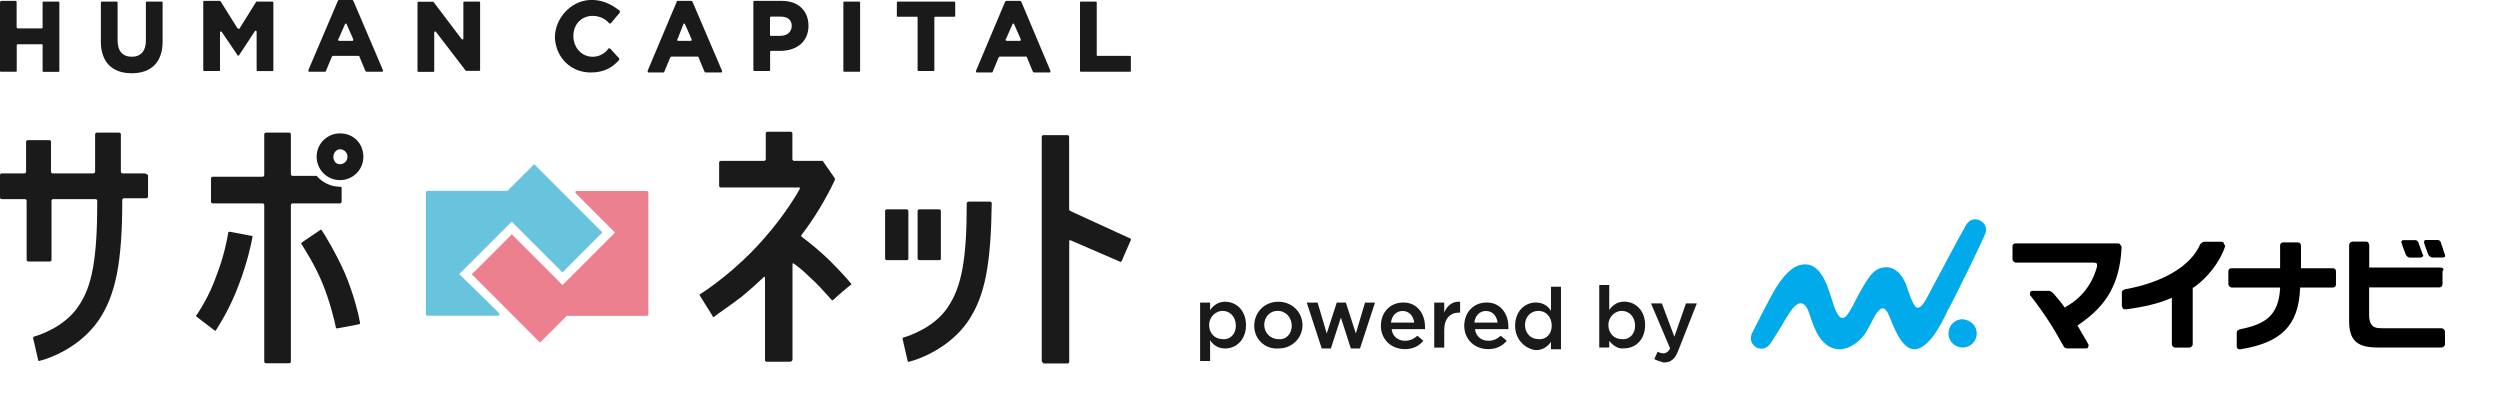 <?xml version="1.0" encoding="UTF-8"?><svg id="_レイヤー_2" xmlns="http://www.w3.org/2000/svg" viewBox="0 0 230 37.08"><defs><style>.cls-1{fill:#68c4dc;}.cls-2{fill:none;}.cls-3{fill:#1a1a1a;}.cls-4{fill:#00aaeb;}.cls-5{fill:#ed808e;}</style></defs><g id="_ヘッダー_フッター"><path class="cls-5" d="M52.98,17.79l3.53,3.53c.08.08.08.15,0,.15l-4.68,4.68c-.08.08-.15.08-.15,0l-4.52-4.52c-.08-.08-.15-.08-.15,0l-3.53,3.53c-.08.08-.08.15,0,.15l6.13,6.13c.08.08.15.08.15,0l2.38-2.38h7.36c.08,0,.15-.08.15-.15v-11.19c0-.08-.08-.15-.15-.15h-6.52s-.08.15,0,.23Z"/><path class="cls-1" d="M42.32,25.15l4.68-4.68c.08-.08.15-.08.15,0l4.52,4.52c.08.08.15.08.15,0l3.53-3.53c.08-.08.08-.15,0-.15l-6.13-6.13c-.08-.08-.15-.08-.15,0l-2.38,2.38h-7.36c-.08,0-.15.08-.15.15v11.19c0,.08.08.15.15.15h6.52c.08,0,.15-.15.08-.23l-3.6-3.53c-.08,0-.08-.08,0-.15Z"/><path class="cls-3" d="M54.59,5.22h-.08c-1,0-1.76-.84-1.76-1.92s.77-1.84,1.76-1.84c.84,0,1.38.46,1.53.69h.15l.84-1v-.15c-.31-.23-1.3-1.07-2.76-1-1.76.08-3.22,1.69-3.22,3.45.08,1.84,1.46,3.22,3.3,3.22,1.23,0,1.99-.46,2.61-1.15v-.15l-.84-.92h-.15c-.08.23-.69.77-1.38.77Z"/><path class="cls-3" d="M3.83,2.61H1.61l-.08-.08V.23c0-.08,0-.15-.08-.15H.08s-.08.08-.08.15v6.29c0,.08.08.08.08.08h1.38c.08,0,.08-.08.08-.15v-2.3c0-.08.08-.08.08-.08h2.22c.08,0,.08.08.08.08v2.38c0,.08.08.08.08.08h1.38c.08,0,.08-.08.08-.08V.23c0-.08-.08-.08-.08-.08h-1.38c-.08,0-.08.08-.08.08v2.3s0,.08-.08.08Z"/><path class="cls-3" d="M13.42,3.76c0,.92-.46,1.46-1.3,1.46s-1.3-.54-1.3-1.46V.23c0-.08-.08-.08-.08-.08h-1.38c-.08,0-.08.08-.08.08v3.6c0,1.84,1,2.91,2.84,2.91s2.84-1.07,2.84-2.91V.23c0-.08-.08-.08-.08-.08h-1.38c-.08,0-.08.08-.08.08v3.53Z"/><path class="cls-3" d="M21.85,2.61l-1.53-2.45-.08-.08h-1.46c-.08,0-.08.08-.08.08v6.29c0,.08.08.08.08.08h1.38c.08,0,.08-.08.08-.08v-3.45c0-.08.08-.15.15-.08l1.46,2.15c0,.08.08.08.15,0l1.46-2.22c.08-.08.15,0,.15.08v3.53c0,.08.08.08.08.08h1.38c.08,0,.08-.08.08-.08V.23c0-.08-.08-.08-.08-.08h-1.46s-.08,0-.08.08l-1.53,2.45c-.08-.08-.15-.08-.15-.08Z"/><path class="cls-3" d="M31.05.16l-2.68,6.29c0,.08,0,.15.08.15h1.46s.08,0,.08-.08l.54-1.3.08-.08h2.38s.08,0,.08.08l.54,1.3.08.08h1.46c.08,0,.08-.08.08-.15L32.51.08l-.08-.08h-1.3c0,.08-.08.08-.08.15ZM31.13,3.61l.61-1.38c0-.08.15-.08.15,0l.61,1.38c0,.08,0,.15-.08.15h-1.15c-.15,0-.23-.08-.15-.15Z"/><path class="cls-3" d="M42.48,3.61l-2.61-3.45h-1.38c-.08,0-.08.08-.08.08v6.29c0,.08.08.08.08.08h1.38c.08,0,.08-.08.08-.08v-3.53c0-.08.08-.15.15-.08l2.76,3.6h1.23c.08,0,.08-.08.08-.08V.23c0-.08-.08-.08-.08-.08h-1.38c-.08,0-.08.08-.08.08v3.37s-.08.08-.15,0Z"/><path class="cls-3" d="M71.92.08h-2.53c-.08,0-.08.08-.08.08v6.29c0,.08.08.08.08.08h1.38c.08,0,.08-.08.08-.08v-1.69c0-.08.08-.08.08-.08h.84c1.61,0,2.61-.92,2.61-2.3s-.92-2.3-2.45-2.3ZM71.84,3.3h-.92c-.08,0-.08-.08-.08-.08v-1.61q0-.08.08-.08h.92c.61,0,1,.31,1,.84s-.38.92-1,.92Z"/><path class="cls-3" d="M77.67,6.6h1.38c.08,0,.08-.08.08-.08V.23c0-.08-.08-.08-.08-.08h-1.38c-.08,0-.08.08-.08.08v6.29s0,.08.08.08Z"/><path class="cls-3" d="M82.58,1.54h1.76c.08,0,.08.08.08.08v4.83c0,.08.08.08.08.08h1.38c.08,0,.08-.08.08-.08V1.62c0-.08.08-.08.08-.08h1.76c.08,0,.08-.08.08-.08V.23c0-.08-.08-.08-.08-.08h-5.21c-.08,0-.08.08-.08.08v1.3h.08Z"/><path class="cls-3" d="M100.9,5.07V.23c0-.08-.08-.08-.08-.08h-1.38c-.08,0-.08.08-.08.08v6.29c0,.08.08.08.08.08h4.52c.08,0,.08-.08.08-.08v-1.3c0-.08-.08-.08-.08-.08h-2.99c-.08,0-.08-.08-.08-.08Z"/><path class="cls-3" d="M62.26.16l-2.68,6.36c0,.08,0,.15.08.15h1.38s.08,0,.08-.08l.54-1.3.08-.08h2.45s.08,0,.08.08l.54,1.3.08.08h1.46c.08,0,.08-.08.08-.15L63.71.16l-.08-.08h-1.3s-.08,0-.08.08ZM62.33,3.61l.54-1.38c0-.08.15-.08.15,0l.61,1.38c0,.08,0,.15-.08.15h-1.15c-.08,0-.15-.08-.08-.15Z"/><path class="cls-3" d="M92.47.16l-2.68,6.36c0,.08,0,.15.08.15h1.38s.08,0,.08-.08l.54-1.3.08-.08h2.45s.08,0,.08.08l.54,1.3.08.08h1.46c.08,0,.08-.08.08-.15l-2.68-6.36-.08-.08h-1.3s-.08,0-.08.08ZM92.54,3.61l.61-1.38c0-.08.15-.08.15,0l.61,1.38c0,.08,0,.15-.08.15h-1.15c-.15,0-.23-.08-.15-.15Z"/><path class="cls-3" d="M72.68,33.28h-2.15c-.08,0-.15-.08-.15-.15v-7.59c0-.08-.08-.08-.08-.08-.31.31-1.23,1.15-2.07,1.84-1,.77-2.15,1.53-2.53,1.84-.08.08-.15,0-.15-.08l-1.15-1.84c-.08-.08,0-.15,0-.15.61-.38,3.37-2.22,5.9-5.14,1.84-2.07,3.07-4.14,3.3-4.6q0-.08-.08-.08h-7.21c-.08,0-.15-.08-.15-.15v-2.15c0-.08.08-.15.15-.15h3.99c.08,0,.15-.08.15-.15v-2.38c0-.08.08-.15.15-.15h2.15c.08,0,.15.08.15.15v2.38c0,.08.08.15.15.15h2.61q.08,0,.08.08l1.07,1.53v.15c-.84,1.76-1.84,3.45-3.07,5.06-.08.08,0,.15,0,.15.92.69,1.84,1.46,2.61,2.22.84.84,1.69,1.76,1.92,2.07.08.08.08.15,0,.15-.31.23-1.3,1.07-1.61,1.38-.08.08-.15,0-.15,0-.69-.77-1.3-1.46-1.99-2.07-.61-.61-1.3-1.15-1.53-1.3q-.08,0-.08.08v8.82c-.08.15-.15.15-.23.15Z"/><path class="cls-3" d="M95.84,33.2V12.58c0-.08.08-.15.15-.15h2.22c.08,0,.15.08.15.15v6.67q0,.08.08.15l5.52,2.53c.08,0,.08.08.08.15l-.84,1.92c0,.08-.08.08-.15.08l-4.6-1.99q-.08,0-.08.08v11.12c0,.08-.08.15-.15.15h-2.22q-.15-.15-.15-.23Z"/><path class="cls-3" d="M31.28,17.18c-.84,0-1.61-.38-2.15-1h-2.22c-.08,0-.15-.08-.15-.15v-3.68c0-.08-.08-.15-.15-.15h-2.15c-.08,0-.15.08-.15.15v3.76c0,.08-.08.15-.15.15h-4.6c-.08,0-.15.08-.15.15v2.15c0,.08.08.15.15.15h4.6c.08,0,.15.08.15.15v14.41c0,.08.08.15.15.15h2.15c.08,0,.15-.08.15-.15v-14.41c0-.08.08-.15.15-.15h4.37c.08,0,.15-.08.15-.15v-1.3c0-.08-.08-.08-.15-.08Z"/><path class="cls-3" d="M31.28,13.73c.38,0,.69.31.69.69s-.31.69-.69.69-.61-.31-.61-.69.31-.69.61-.69M31.28,12.27c-1.15,0-2.15.92-2.15,2.15,0,1.15.92,2.15,2.15,2.15,1.15,0,2.15-.92,2.15-2.15s-.92-2.15-2.15-2.15h0Z"/><path class="cls-3" d="M13.34,15.95h-2.07c-.08,0-.15-.08-.15-.15v-3.45c0-.08-.08-.15-.15-.15h-2.07c-.08,0-.15.08-.15.15v3.45c0,.08-.08.15-.15.15h-3.76c-.08,0-.15-.08-.15-.15v-2.76c0-.08-.08-.15-.15-.15h-1.99c-.08,0-.15.08-.15.15v2.76c0,.08-.08.15-.15.15H.15c-.08,0-.15.08-.15.15v2.07c0,.08.08.15.15.15h2.15c.08,0,.15.08.15.15v5.44c0,.08.08.15.15.15h1.99c.08,0,.15-.08.15-.15v-5.44c0-.08.08-.15.15-.15h3.91c.08,0,.15.08.15.15,0,5.29-.46,7.9-1.76,9.74-1.23,1.84-3.53,2.61-4.06,2.76-.08,0-.08.08-.08.15l.46,1.99c0,.08.08.15.15.08.69-.15,3.68-1.15,5.44-3.76,1.53-2.3,2.15-5.21,2.15-11.04,0-.08.08-.15.15-.15h2.07c.08,0,.15-.08.15-.15v-1.99c-.15-.08-.23-.15-.31-.15Z"/><path class="cls-3" d="M19.7,30.37l-1.61-1.23c-.08-.08-.08-.15,0-.15.23-.38,1.15-1.69,1.84-3.68.69-1.76,1-3.45,1.07-3.91,0-.08.08-.08.15-.08l1.99.38c.08,0,.15.08.08.15-.08.46-.46,2.3-1.23,4.29-.84,2.3-1.92,3.91-2.15,4.29,0,0-.08,0-.15-.08Z"/><path class="cls-3" d="M31.05,30.21c-.08,0-.15,0-.15-.08-.08-.46-.54-2.38-1.23-4.06-.69-1.69-1.69-3.22-1.92-3.6-.08-.08,0-.15,0-.15l1.69-1.15c.08-.08.15,0,.15,0,.31.46,1.3,2.07,2.15,3.99.84,1.99,1.3,3.99,1.38,4.52,0,.08,0,.15-.08.15l-1.99.38Z"/><path class="cls-3" d="M83.42,23.93h-1.84c-.08,0-.15-.08-.15-.15v-4.37c0-.08.08-.15.15-.15h1.84c.08,0,.15.08.15.15v4.37c0,.15-.08.15-.15.15Z"/><path class="cls-3" d="M86.41,23.93h-1.84c-.08,0-.15-.08-.15-.15v-4.37c0-.08.08-.15.15-.15h1.84c.08,0,.15.08.15.15v4.37c0,.15-.08.15-.15.15Z"/><path class="cls-3" d="M89.09,18.56c-.08,0-.15.08-.15.15,0,5.14-.46,7.67-1.76,9.58-1.23,1.84-3.53,2.61-4.06,2.76-.08,0-.08.08-.08.15l.46,1.99c0,.08.08.15.15.08.69-.15,3.68-1.15,5.44-3.76,1.53-2.3,2.07-5.14,2.15-10.81,0-.08-.08-.15-.15-.15h-1.99Z"/><path class="cls-4" d="M181.86,30.67c0,.69-.54,1.3-1.3,1.3-.69,0-1.3-.54-1.3-1.3,0-.69.54-1.3,1.3-1.3.77.08,1.3.61,1.3,1.3"/><path class="cls-4" d="M182.63,21.55c.23-.54,0-1.07-.54-1.3-.54-.23-1.07.08-1.3.61-.46.77-2.76,5.14-3.14,5.83-.38.69-.84,1.76-1.3,1.61-.38-.15-.84-1.69-1-2.15-.31-.77-1-1.76-2.15-1.53-.84.15-1.3.84-2.15,2.38-.46.84-.69,1.38-1.07,1.92-.77,1.07-1.23-.69-1.53-1.61-.38-1.23-1-2.99-2.38-2.99-.77,0-1.61.46-2.68,2.15-.61,1-1.99,3.76-2.22,4.22-.23.54,0,1.07.46,1.3.54.23,1,0,1.3-.46,1-1.53,1.3-2.15,1.76-2.84.54-.77,1.3-1.46,1.84.38.38,1.15,1,2.99,2.68,3.07,1,0,2.07-.84,2.53-1.69.54-.92.69-1.46,1.15-1.92.23-.23.54-.31.84.38.31.61.92,2.68,1.99,3.14,1.53.61,2.99-2.45,3.45-3.45.54-.92,3.3-6.59,3.45-7.05"/><path d="M224.88,23.31c-.08-.31-.23-.77-.31-.92v-.08c-.08-.15-.15-.23-.31-.23h-1.07c-.15,0-.15.08-.15.08,0,.08-.08.15,0,.23,0,.08.23.69.38,1.07.08.08.15.23.38.23h.92c.15,0,.23-.08.23-.08,0-.15,0-.23-.08-.31"/><path d="M222.5,22.32c-.08-.15-.15-.23-.31-.23h-1.07c-.15,0-.15.08-.15.08-.08.08-.08.15,0,.23,0,.08.23.69.38,1.07.08.08.15.23.38.23h.92c.15,0,.23-.08.23-.08.08-.08.08-.15,0-.23-.15-.46-.38-1-.38-1.07"/><path d="M195.05,22.47c-.08-.08-.15-.08-.31-.08h-9.28c-.08,0-.15,0-.23.08s-.08.15-.08.23v1.15c0,.15.15.31.31.31h7.13q.23,0,.31.08c.08.15,0,.38,0,.38-.46,1.61-1.46,2.84-2.84,3.6l-.08.08-.08-.08c-.31-.46-.61-.77-.92-1.15l-.08-.08c-.15-.15-.31-.23-.38-.23h-1.53c-.08,0-.15,0-.23.15v.23c1.38,1.76,2.22,3.14,3.07,4.68.08.15.15.23.38.23h1.76c.08,0,.15-.08.15-.15s.08-.15,0-.23c-.23-.46-.46-.77-.92-1.61l-.08-.08.08-.08c1.99-1.38,3.83-3.14,3.99-7.21-.08-.08-.08-.15-.15-.23"/><path d="M204.56,22.32c-.08-.08-.15-.08-.23-.08h-1.53c-.15,0-.31.15-.38.23-.84,1.99-3.45,3.53-6.9,4.14-.23.08-.31.15-.31.31v1.23c0,.08.08.15.08.23.08.08.23.08.31.08,1.69-.23,2.99-.54,4.06-1l.15-.08v4.29c0,.15.15.31.31.31h1.3c.15,0,.31-.15.31-.31v-5.21h.08c1.3-.92,2.45-2.38,2.91-3.83-.08-.15-.15-.23-.15-.31"/><path d="M211.61,26.53v-.08h2.99c.08,0,.15,0,.23-.08.08-.08.08-.15.08-.23v-1.15c0-.08,0-.15-.08-.23s-.15-.08-.23-.08h-2.91v-2.07c0-.15-.08-.31-.31-.31h-1.3c-.08,0-.15,0-.23.08-.08.08-.08.15-.08.23v2.07h-4.45c-.08,0-.15,0-.23.08-.08.08-.08.15-.08.23v1.15c0,.15.15.31.31.31h4.45v.08c-.15,2.53-1.38,3.3-3.68,3.76-.23.08-.31.15-.31.31v1.23c0,.08,0,.15.08.23s.15.08.23.08c3.76-.61,5.37-2.15,5.52-5.6"/><path d="M224.72,24.69c-.08-.08-.15-.08-.23-.08h-6.52v-2.07c0-.08-.08-.15-.08-.23-.08-.08-.15-.08-.23-.08h-1.23c-.15,0-.31.15-.31.31v6.98c0,1.76.69,2.45,2.61,2.45h5.9c.15,0,.31-.15.31-.31v-1.15c0-.15-.15-.31-.31-.31h-5.29c-.46,0-.84,0-1.07-.23s-.31-.54-.31-1v-2.53h6.44c.23,0,.31-.15.31-.31v-1.15c.15-.23.08-.31,0-.31"/><rect class="cls-2" x="156.17" y="15.23" width="73.83" height="21.85"/><path class="cls-3" d="M110.41,27.84h.92v.69c.31-.46.77-.77,1.38-.77,1,0,1.92.77,1.92,2.15h0c0,1.38-.92,2.15-1.92,2.15-.69,0-1.15-.38-1.38-.77v1.92h-.92v-5.37ZM113.7,29.98h0c0-.84-.54-1.38-1.23-1.38-.61,0-1.23.54-1.23,1.3h0c0,.77.54,1.3,1.23,1.3.69.08,1.23-.46,1.23-1.23Z"/><path class="cls-3" d="M115.39,29.98h0c0-1.23.92-2.22,2.22-2.22s2.22,1,2.22,2.15h0c0,1.15-.92,2.15-2.22,2.15-1.3.08-2.22-.92-2.22-2.07ZM118.84,29.98h0c0-.77-.54-1.38-1.3-1.38s-1.23.61-1.23,1.3h0c0,.69.54,1.3,1.3,1.3.77.08,1.23-.54,1.23-1.23Z"/><path class="cls-3" d="M120.22,27.84h1l.84,2.84.92-2.84h.84l.92,2.84.84-2.84h.92l-1.38,4.22h-.84l-.92-2.84-.92,2.84h-.84l-1.38-4.22Z"/><path class="cls-3" d="M127.04,29.98h0c0-1.23.84-2.15,2.07-2.15,1.3,0,1.99,1.07,1.99,2.22v.23h-3.07c.08.69.61,1.07,1.23,1.07.46,0,.77-.15,1.15-.46l.54.46c-.38.46-.92.77-1.69.77-1.3,0-2.22-.92-2.22-2.15ZM130.11,29.68c-.08-.61-.46-1.07-1.07-1.07s-1,.46-1.07,1.07h2.15Z"/><path class="cls-3" d="M131.95,27.84h.92v.92c.23-.61.77-1.07,1.46-1v1h-.08c-.84,0-1.38.54-1.38,1.61v1.61h-.92v-4.14h0Z"/><path class="cls-3" d="M134.71,29.98h0c0-1.23.84-2.15,2.07-2.15,1.3,0,1.99,1.07,1.99,2.22v.23h-3.07c.08.69.61,1.07,1.23,1.07.46,0,.77-.15,1.15-.46l.54.46c-.38.46-.92.77-1.69.77-1.3,0-2.22-.92-2.22-2.15ZM137.78,29.68c-.08-.61-.46-1.07-1.07-1.07s-1,.46-1.07,1.07h2.15Z"/><path class="cls-3" d="M139.39,29.98h0c0-1.38.92-2.15,1.92-2.15.69,0,1.15.38,1.38.77v-2.22h.92v5.75h-.92v-.69c-.31.46-.77.77-1.38.77-.92-.08-1.92-.92-1.92-2.22ZM142.76,29.98h0c0-.84-.54-1.38-1.23-1.38s-1.23.54-1.23,1.3h0c0,.77.54,1.3,1.23,1.3.69.08,1.23-.46,1.23-1.23Z"/><path class="cls-3" d="M148.05,31.36v.61h-.92v-5.75h.92v2.3c.31-.46.77-.77,1.38-.77,1,0,1.92.77,1.92,2.15h0c0,1.38-.92,2.15-1.92,2.15-.61.08-1.07-.31-1.38-.69ZM150.43,29.98h0c0-.84-.54-1.38-1.23-1.38-.61,0-1.23.54-1.23,1.3h0c0,.77.54,1.3,1.23,1.3.69.08,1.23-.46,1.23-1.23Z"/><path class="cls-3" d="M152.19,33.05l.31-.69c.15.08.38.15.54.15.23,0,.46-.15.61-.46l-1.76-4.14h1l1.15,3.07,1.07-3.07h1l-1.69,4.29c-.31.84-.69,1.15-1.38,1.15-.23-.08-.54-.15-.84-.31Z"/></g></svg>